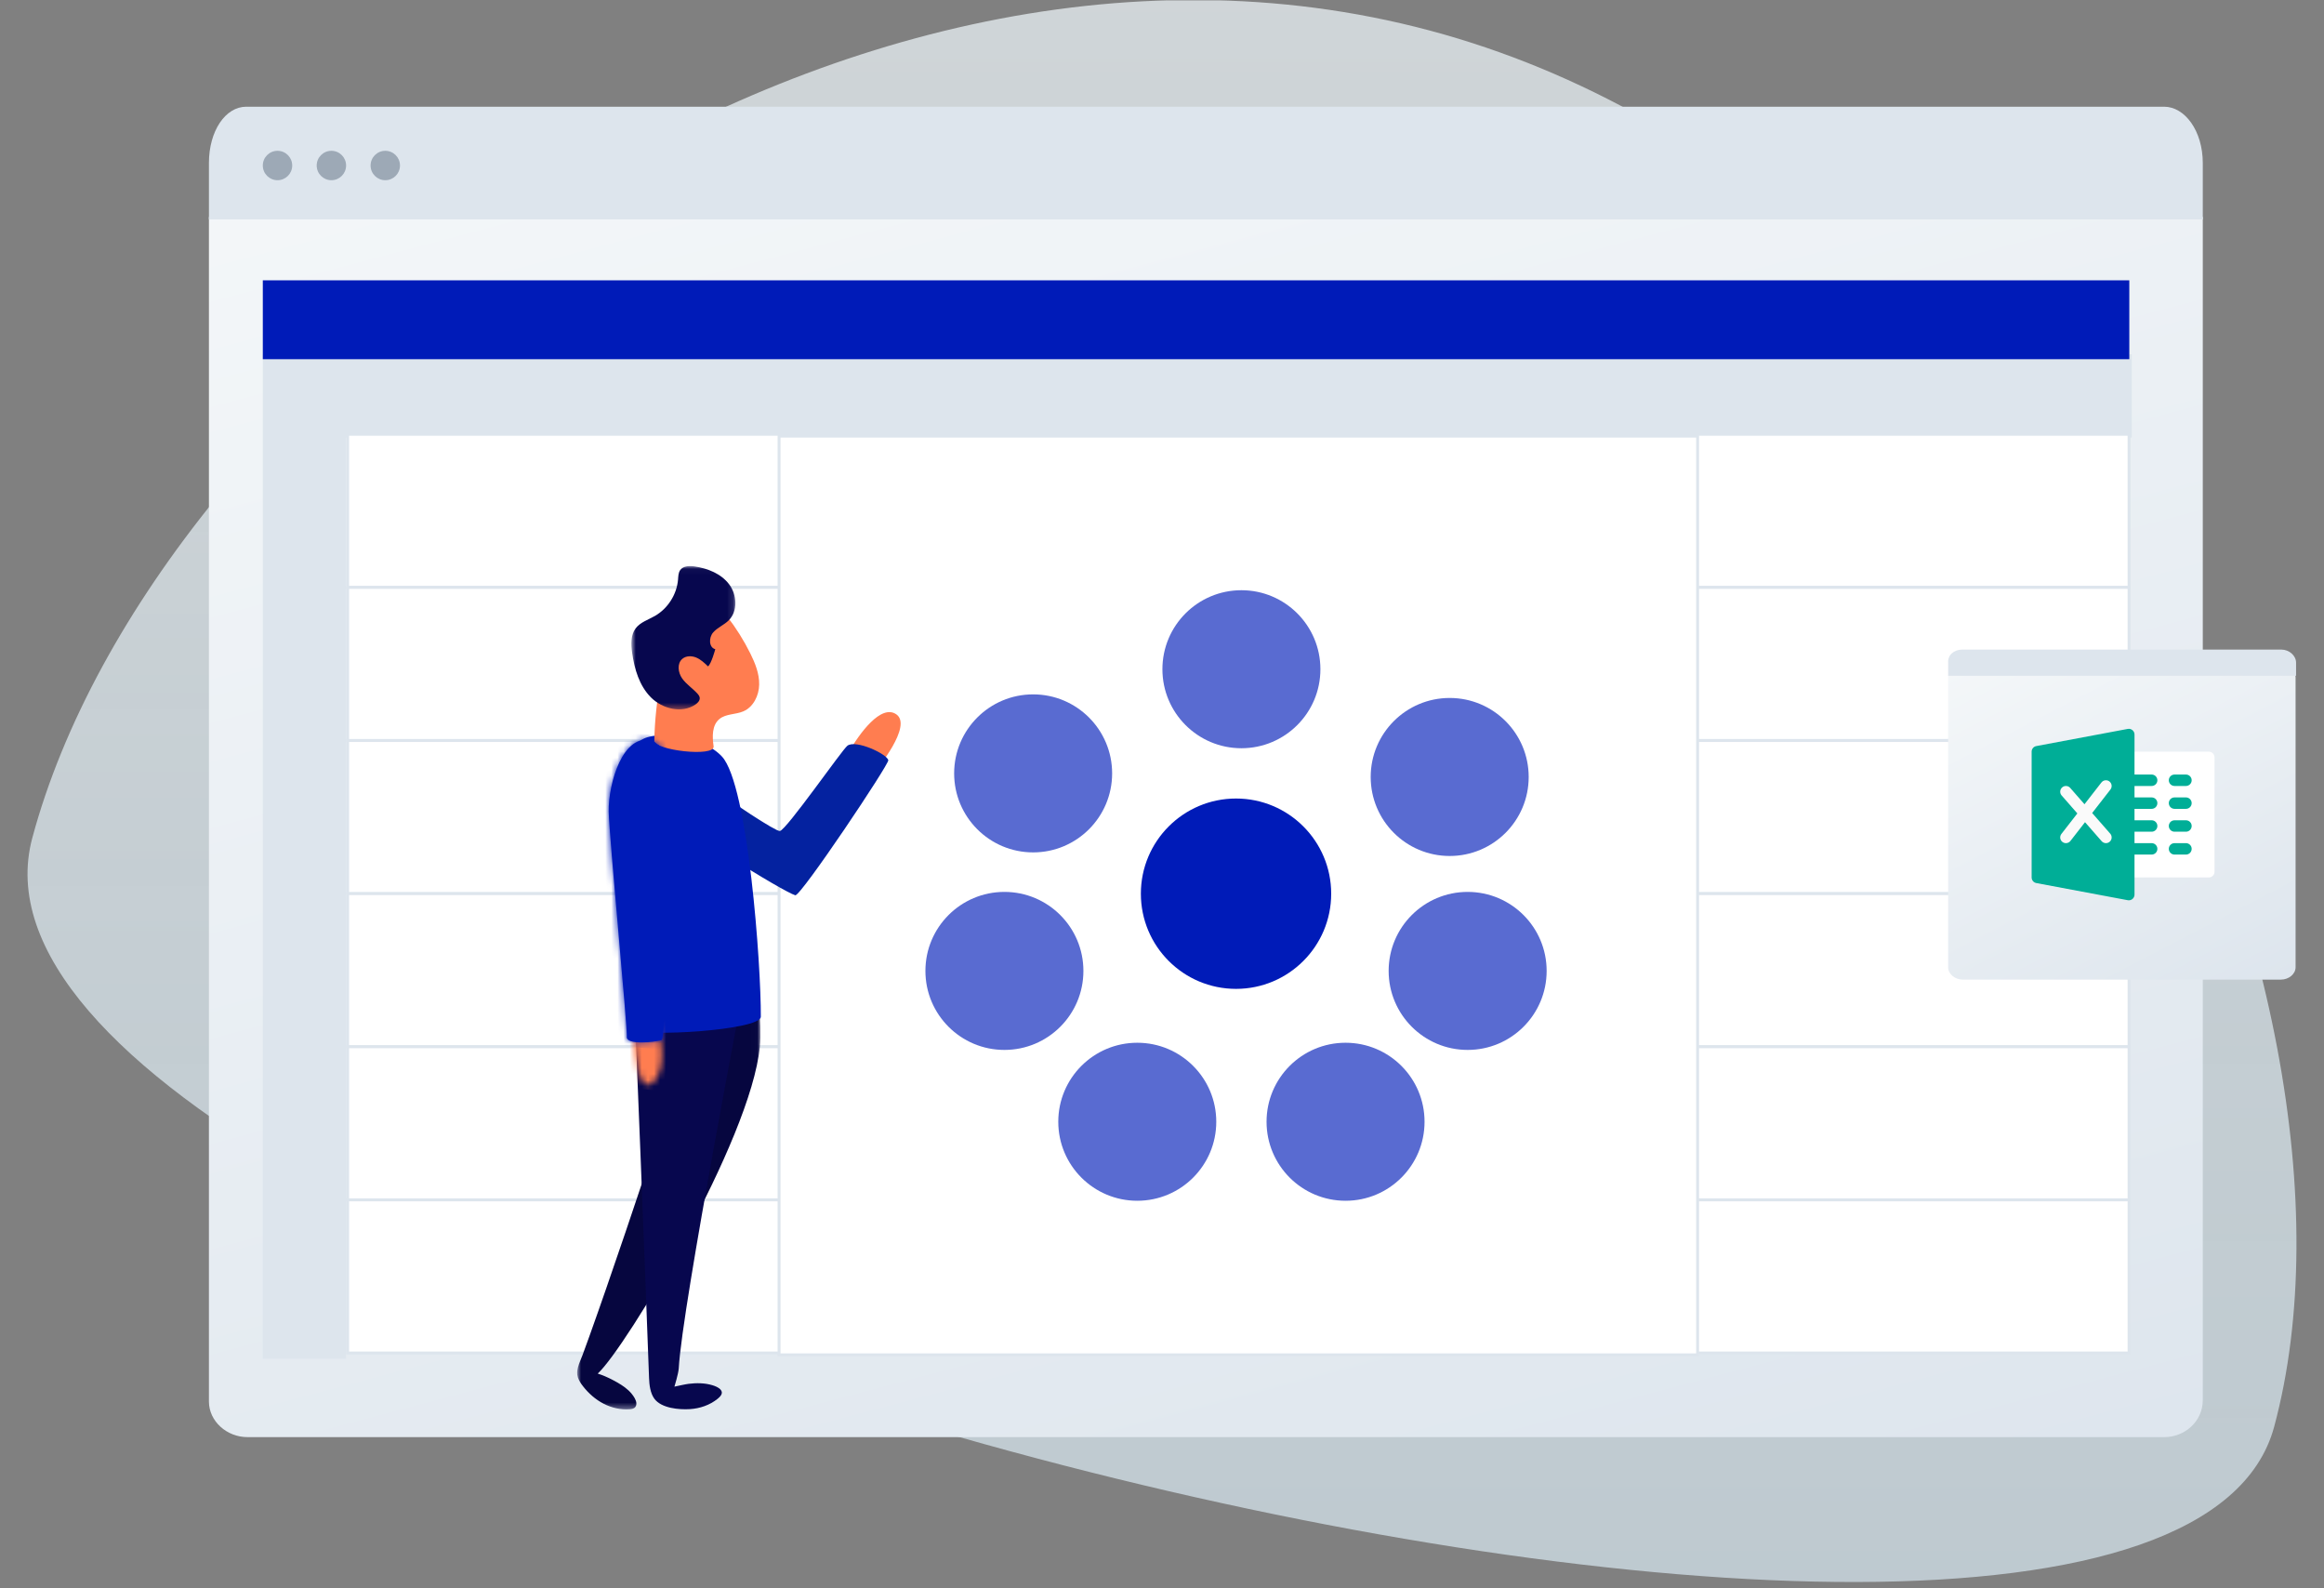 <svg width="382" height="261" viewBox="0 0 382 261" fill="none" xmlns="http://www.w3.org/2000/svg">
<rect x="0" y="0" width="382" height="261" fill="#808080" stroke="none"/>
<g clip-path="url(#clip0_3901_2344)">
<path opacity="0.7" fill-rule="evenodd" clip-rule="evenodd" d="M373.812 234.47C393.048 162.941 335.001 31.712 235.021 5.02C135.041 -21.672 25.338 63.239 5.311 137.705C-14.715 212.172 354.576 305.999 373.812 234.47Z" fill="url(#paint0_linear_3901_2344)"/>
<path d="M40.679 236.187H355.738C359.133 236.187 362.076 233.583 362.076 230.112V35.638H34.341V230.329C34.341 233.583 37.284 236.187 40.679 236.187Z" fill="url(#paint1_linear_3901_2344)"/>
<path d="M40.469 17.538H355.721C359.125 17.538 362.076 21.507 362.076 26.799V36.059H34.341V26.799C34.341 21.507 37.065 17.538 40.469 17.538Z" fill="#DDE5ED"/>
<circle cx="45.615" cy="27.201" r="2.416" fill="#9DA9B6"/>
<circle cx="54.472" cy="27.201" r="2.416" fill="#9DA9B6"/>
<circle cx="63.33" cy="27.201" r="2.416" fill="#9DA9B6"/>
<rect x="43.199" y="58.228" width="13.689" height="165.075" fill="#DDE5ED"/>
<rect x="350.4" y="58.228" width="13.689" height="306.798" transform="rotate(90 350.4 58.228)" fill="#DDE5ED"/>
<rect x="43.199" y="46.07" width="306.798" height="12.963" fill="#001BB8"/>
<rect x="57.141" y="71.374" width="97.605" height="25.164" fill="white" stroke="#DDE5ED" stroke-width="0.478"/>
<rect x="252.352" y="71.374" width="97.605" height="25.164" fill="white" stroke="#DDE5ED" stroke-width="0.478"/>
<rect x="252.352" y="96.538" width="97.605" height="25.164" fill="white" stroke="#DDE5ED" stroke-width="0.478"/>
<rect x="252.352" y="121.702" width="97.605" height="25.164" fill="white" stroke="#DDE5ED" stroke-width="0.478"/>
<rect x="252.352" y="146.866" width="97.605" height="25.164" fill="white" stroke="#DDE5ED" stroke-width="0.478"/>
<rect x="252.352" y="172.03" width="97.605" height="25.164" fill="white" stroke="#DDE5ED" stroke-width="0.478"/>
<rect x="252.352" y="197.194" width="97.605" height="25.164" fill="white" stroke="#DDE5ED" stroke-width="0.478"/>
<rect x="154.747" y="71.374" width="97.605" height="25.164" fill="white" stroke="#DDE5ED" stroke-width="0.478"/>
<rect x="57.141" y="96.538" width="97.605" height="25.164" fill="white" stroke="#DDE5ED" stroke-width="0.478"/>
<rect x="57.141" y="121.702" width="97.605" height="25.164" fill="white" stroke="#DDE5ED" stroke-width="0.478"/>
<rect x="57.141" y="146.866" width="97.605" height="25.164" fill="white" stroke="#DDE5ED" stroke-width="0.478"/>
<rect x="57.141" y="172.03" width="97.605" height="25.164" fill="white" stroke="#DDE5ED" stroke-width="0.478"/>
<rect x="57.141" y="197.194" width="97.605" height="25.164" fill="white" stroke="#DDE5ED" stroke-width="0.478"/>
<rect x="154.747" y="197.194" width="97.605" height="25.164" fill="white" stroke="#DDE5ED" stroke-width="0.478"/>
<rect x="128.058" y="71.679" width="150.983" height="150.983" fill="white" stroke="#DDE5ED" stroke-width="0.478"/>
<circle cx="203.168" cy="146.876" r="15.642" fill="#001BB8"/>
<circle cx="186.936" cy="184.357" r="12.985" fill="#596BD1"/>
<circle cx="221.171" cy="184.357" r="12.985" fill="#596BD1"/>
<circle cx="241.239" cy="159.566" r="12.985" fill="#596BD1"/>
<circle cx="238.288" cy="127.693" r="12.985" fill="#596BD1"/>
<circle cx="204.053" cy="109.985" r="12.985" fill="#596BD1"/>
<circle cx="169.819" cy="127.103" r="12.985" fill="#596BD1"/>
<circle cx="165.097" cy="159.566" r="12.985" fill="#596BD1"/>
<mask id="mask0_3901_2344" style="mask-type:alpha" maskUnits="userSpaceOnUse" x="94" y="142" width="31" height="90">
<path fill-rule="evenodd" clip-rule="evenodd" d="M124.989 142.207H94.867V231.628H124.989V142.207Z" fill="white"/>
</mask>
<g mask="url(#mask0_3901_2344)">
<path fill-rule="evenodd" clip-rule="evenodd" d="M94.981 224.781C95.162 224.054 95.52 223.331 95.763 222.672C96.141 221.647 96.514 220.62 96.883 219.592C97.806 217.021 98.709 214.442 99.605 211.861C100.682 208.756 101.747 205.645 102.804 202.533C103.972 199.092 105.131 195.649 106.281 192.203C107.475 188.627 108.66 185.048 109.836 181.467C110.99 177.955 112.135 174.44 113.27 170.922C114.319 167.672 115.358 164.419 116.384 161.162C117.262 158.374 118.13 155.583 118.978 152.785C119.621 150.657 120.257 148.527 120.851 146.385C121.202 145.123 121.575 143.85 121.806 142.559C121.827 142.442 121.847 142.325 121.863 142.207C121.863 142.207 125.607 164.816 124.9 172.01C123.375 187.532 102.808 221.576 98.273 225.719L98.264 225.748C99.041 225.992 99.899 226.359 100.78 226.826C101.679 227.302 102.576 227.824 103.323 228.522C103.884 229.046 105.031 230.401 104.433 231.229C104.233 231.506 103.857 231.579 103.516 231.606C102.033 231.722 100.529 231.372 99.207 230.689C97.886 230.007 96.744 228.999 95.83 227.826C95.481 227.378 95.159 226.897 94.981 226.357C94.811 225.845 94.849 225.312 94.981 224.781Z" fill="#06063F"/>
</g>
<path fill-rule="evenodd" clip-rule="evenodd" d="M139.456 123.711C141.266 120.516 144.832 115.65 147.336 117.403C150.042 119.299 144.078 126.469 144.078 126.469L139.456 123.711Z" fill="#FF7D50"/>
<path fill-rule="evenodd" clip-rule="evenodd" d="M123.127 157.616C122.589 160.464 112.118 214.693 111.566 224.879C111.52 225.739 110.857 227.889 110.857 227.889C111.315 227.792 112.664 227.492 113.17 227.429C114.455 227.268 115.829 227.274 117.079 227.65C117.545 227.79 118.106 228.005 118.438 228.376C118.946 228.945 118.449 229.486 117.959 229.884C116.679 230.923 115.045 231.483 113.4 231.585C111.618 231.696 108.724 231.45 107.562 229.879C106.884 228.962 106.725 227.585 106.686 226.483C106.118 210.49 104.389 166.891 104.232 164.485L123.127 157.616Z" fill="#07074E"/>
<path fill-rule="evenodd" clip-rule="evenodd" d="M112.61 126.901C114.084 126.606 115.617 128.186 116.856 129.193C119.875 131.65 127.536 136.669 128.185 136.573C129.263 136.412 138.422 123.204 139.295 122.552C140.67 121.524 145.722 123.875 146.013 124.927C146.188 125.559 131.583 147.373 130.719 147.134C128.855 146.617 110.412 135.41 109.975 132.938C109.647 131.079 110.117 128.981 111.441 127.595C111.822 127.196 112.214 126.981 112.61 126.901Z" fill="#0422A0"/>
<path fill-rule="evenodd" clip-rule="evenodd" d="M118.678 124.344C122.979 129.02 125.11 158.71 125.058 167.098C125.044 169.334 105.3 170.511 104.363 169.136C103.543 167.933 103.812 123.258 105.102 121.891C106.975 119.904 115.35 120.725 118.678 124.344Z" fill="#001BB8"/>
<path fill-rule="evenodd" clip-rule="evenodd" d="M107.55 121.762C107.617 118.419 107.967 115.082 108.594 111.798C109.419 107.482 110.863 103.032 114.137 100.103C114.627 99.664 115.179 99.253 115.825 99.13C117.285 98.85 118.568 100.082 119.48 101.256C120.961 103.164 122.252 105.218 123.327 107.381C124.127 108.989 124.82 110.717 124.787 112.513C124.754 114.309 123.842 116.189 122.193 116.903C120.915 117.456 119.326 117.284 118.251 118.169C117.019 119.184 117.062 121.058 117.295 122.637C117.57 124.5 107.52 123.276 107.55 121.762Z" fill="#FF7D50"/>
<mask id="mask1_3901_2344" style="mask-type:alpha" maskUnits="userSpaceOnUse" x="103" y="93" width="18" height="24">
<path fill-rule="evenodd" clip-rule="evenodd" d="M120.877 93.03H103.78V116.579H120.877V93.03Z" fill="white"/>
</mask>
<g mask="url(#mask1_3901_2344)">
<path fill-rule="evenodd" clip-rule="evenodd" d="M104.481 103.271C105.243 102.259 106.547 101.861 107.645 101.231C109.776 100.008 111.245 97.699 111.45 95.251C111.494 94.715 111.494 94.138 111.802 93.697C112.302 92.98 113.346 92.962 114.21 93.093C116.348 93.419 118.516 94.285 119.831 96.002C121.147 97.719 121.317 100.412 119.79 101.944C119.015 102.722 117.913 103.13 117.201 103.966C116.488 104.802 116.506 106.426 117.572 106.69C117.572 106.69 116.925 109.111 116.376 109.516C115.792 108.955 115.19 108.381 114.443 108.068C113.696 107.756 112.76 107.758 112.147 108.287C111.26 109.053 111.45 110.533 112.123 111.492C112.797 112.452 113.821 113.102 114.614 113.966C114.802 114.171 114.984 114.404 115.015 114.681C115.064 115.132 114.698 115.52 114.323 115.777C112.105 117.3 108.876 116.513 106.981 114.602C105.086 112.692 104.283 109.954 103.904 107.29C103.709 105.913 103.645 104.382 104.481 103.271Z" fill="#07074E"/>
</g>
<mask id="mask2_3901_2344" style="mask-type:alpha" maskUnits="userSpaceOnUse" x="103" y="159" width="6" height="20">
<path fill-rule="evenodd" clip-rule="evenodd" d="M107.659 177.524C104.09 181.936 103.772 166.073 103.772 166.073L105.208 159.071C105.208 159.071 111.227 173.112 107.659 177.524Z" fill="white"/>
</mask>
<g mask="url(#mask2_3901_2344)">
<path fill-rule="evenodd" clip-rule="evenodd" d="M103.706 158.136L110.972 158.805L109.081 179.337L101.816 178.668L103.706 158.136Z" fill="#FF7D50"/>
</g>
<path fill-rule="evenodd" clip-rule="evenodd" d="M100.053 133.372C100.116 137.328 103.16 169.058 103.035 170.41C102.911 171.762 107.562 171.299 108.735 170.935C109.908 170.571 109.122 123.141 109.122 123.141L107.272 121.712C102.395 120.319 99.981 128.754 100.053 133.372Z" fill="#001BB8"/>
<mask id="mask3_3901_2344" style="mask-type:alpha" maskUnits="userSpaceOnUse" x="100" y="121" width="10" height="51">
<path fill-rule="evenodd" clip-rule="evenodd" d="M107.272 121.712L109.122 123.141C109.122 123.141 109.908 170.571 108.735 170.935C107.562 171.299 102.911 171.762 103.035 170.41C103.16 169.058 100.116 137.328 100.054 133.372C99.986 129.099 102.048 121.558 106.22 121.558C106.556 121.558 106.907 121.608 107.272 121.712Z" fill="white"/>
</mask>
<g mask="url(#mask3_3901_2344)">
<path fill-rule="evenodd" clip-rule="evenodd" d="M100.197 120.139L114.254 121.434L109.543 172.591L95.487 171.297L100.197 120.139Z" fill="#001BB8"/>
</g>
<path d="M322.629 160.997H374.919C376.217 160.997 377.329 160.07 377.329 158.974V111.361C377.329 110.266 376.217 109.339 374.919 109.339H322.629C321.331 109.339 320.218 110.266 320.218 111.361V158.974C320.218 160.07 321.331 160.997 322.629 160.997Z" fill="url(#paint2_linear_3901_2344)"/>
<path d="M322.56 106.756H374.98C376.288 106.756 377.409 107.749 377.409 108.908V111.061H320.224V108.908C320.131 107.667 321.159 106.756 322.56 106.756Z" fill="#DDE5ED"/>
<path d="M363.067 144.204H349.915C349.396 144.204 348.975 143.783 348.975 143.265C348.975 142.746 348.975 124.994 348.975 124.476C348.975 123.957 349.396 123.536 349.915 123.536H363.067C363.586 123.536 364.007 123.957 364.007 124.476V143.265C364.007 143.783 363.586 144.204 363.067 144.204Z" fill="white"/>
<path d="M353.673 129.173H349.915C349.396 129.173 348.975 128.752 348.975 128.234C348.975 127.715 349.396 127.294 349.915 127.294H353.673C354.191 127.294 354.612 127.715 354.612 128.234C354.612 128.752 354.191 129.173 353.673 129.173Z" fill="#00AE97"/>
<path d="M353.673 132.931H349.915C349.396 132.931 348.975 132.51 348.975 131.991C348.975 131.473 349.396 131.052 349.915 131.052H353.673C354.191 131.052 354.612 131.473 354.612 131.991C354.612 132.51 354.191 132.931 353.673 132.931Z" fill="#00AE97"/>
<path d="M353.673 136.689H349.915C349.396 136.689 348.975 136.268 348.975 135.749C348.975 135.231 349.396 134.81 349.915 134.81H353.673C354.191 134.81 354.612 135.231 354.612 135.749C354.612 136.268 354.191 136.689 353.673 136.689Z" fill="#00AE97"/>
<path d="M353.673 140.446H349.915C349.396 140.446 348.975 140.026 348.975 139.507C348.975 138.988 349.396 138.568 349.915 138.568H353.673C354.191 138.568 354.612 138.988 354.612 139.507C354.612 140.026 354.191 140.446 353.673 140.446Z" fill="#00AE97"/>
<path d="M359.309 129.173H357.43C356.912 129.173 356.491 128.752 356.491 128.234C356.491 127.715 356.912 127.294 357.43 127.294H359.309C359.828 127.294 360.249 127.715 360.249 128.234C360.249 128.752 359.828 129.173 359.309 129.173Z" fill="#00AE97"/>
<path d="M359.309 132.931H357.43C356.912 132.931 356.491 132.51 356.491 131.991C356.491 131.473 356.912 131.052 357.43 131.052H359.309C359.828 131.052 360.249 131.473 360.249 131.991C360.249 132.51 359.828 132.931 359.309 132.931Z" fill="#00AE97"/>
<path d="M359.309 136.689H357.43C356.912 136.689 356.491 136.268 356.491 135.749C356.491 135.231 356.912 134.81 357.43 134.81H359.309C359.828 134.81 360.249 135.231 360.249 135.749C360.249 136.268 359.828 136.689 359.309 136.689Z" fill="#00AE97"/>
<path d="M359.309 140.446H357.43C356.912 140.446 356.491 140.026 356.491 139.507C356.491 138.988 356.912 138.568 357.43 138.568H359.309C359.828 138.568 360.249 138.988 360.249 139.507C360.249 140.026 359.828 140.446 359.309 140.446Z" fill="#00AE97"/>
<path d="M350.514 119.995C350.3 119.816 350.012 119.739 349.742 119.795L334.711 122.614C334.265 122.696 333.944 123.083 333.944 123.536V144.204C333.944 144.655 334.265 145.044 334.711 145.127L349.742 147.945C349.798 147.956 349.856 147.962 349.915 147.962C350.133 147.962 350.345 147.887 350.514 147.746C350.73 147.567 350.854 147.301 350.854 147.023V120.718C350.854 120.438 350.73 120.173 350.514 119.995Z" fill="#00AE97"/>
<path d="M346.863 137.01L343.893 133.615L346.897 129.752C347.217 129.342 347.141 128.752 346.734 128.433C346.326 128.113 345.736 128.188 345.415 128.596L342.632 132.174L340.287 129.494C339.943 129.1 339.35 129.064 338.963 129.406C338.572 129.748 338.532 130.342 338.874 130.731L341.458 133.684L338.839 137.051C338.519 137.461 338.594 138.051 339.002 138.37C339.175 138.504 339.38 138.568 339.581 138.568C339.861 138.568 340.137 138.444 340.323 138.205L342.719 135.124L345.45 138.244C345.636 138.459 345.896 138.568 346.157 138.568C346.377 138.568 346.597 138.491 346.775 138.335C347.166 137.993 347.205 137.399 346.863 137.01Z" fill="#FAFAFA"/>
</g>
<defs>
<linearGradient id="paint0_linear_3901_2344" x1="191" y1="0" x2="191" y2="260" gradientUnits="userSpaceOnUse">
<stop stop-color="#F1F9FD"/>
<stop offset="1" stop-color="#E3F5FF" stop-opacity="0.9"/>
</linearGradient>
<linearGradient id="paint1_linear_3901_2344" x1="-109.54" y1="61.626" x2="-32.073" y2="353.18" gradientUnits="userSpaceOnUse">
<stop offset="0.001" stop-color="#F4F7F9"/>
<stop offset="0.999" stop-color="#DDE5ED"/>
</linearGradient>
<linearGradient id="paint2_linear_3901_2344" x1="296.713" y1="122.461" x2="329.265" y2="185.099" gradientUnits="userSpaceOnUse">
<stop offset="0.001" stop-color="#F4F7F9"/>
<stop offset="0.999" stop-color="#DDE5ED"/>
</linearGradient>
<clipPath id="clip0_3901_2344">
<rect width="382" height="260" fill="white" transform="translate(0 0.059)"/>
</clipPath>
</defs>
</svg>
